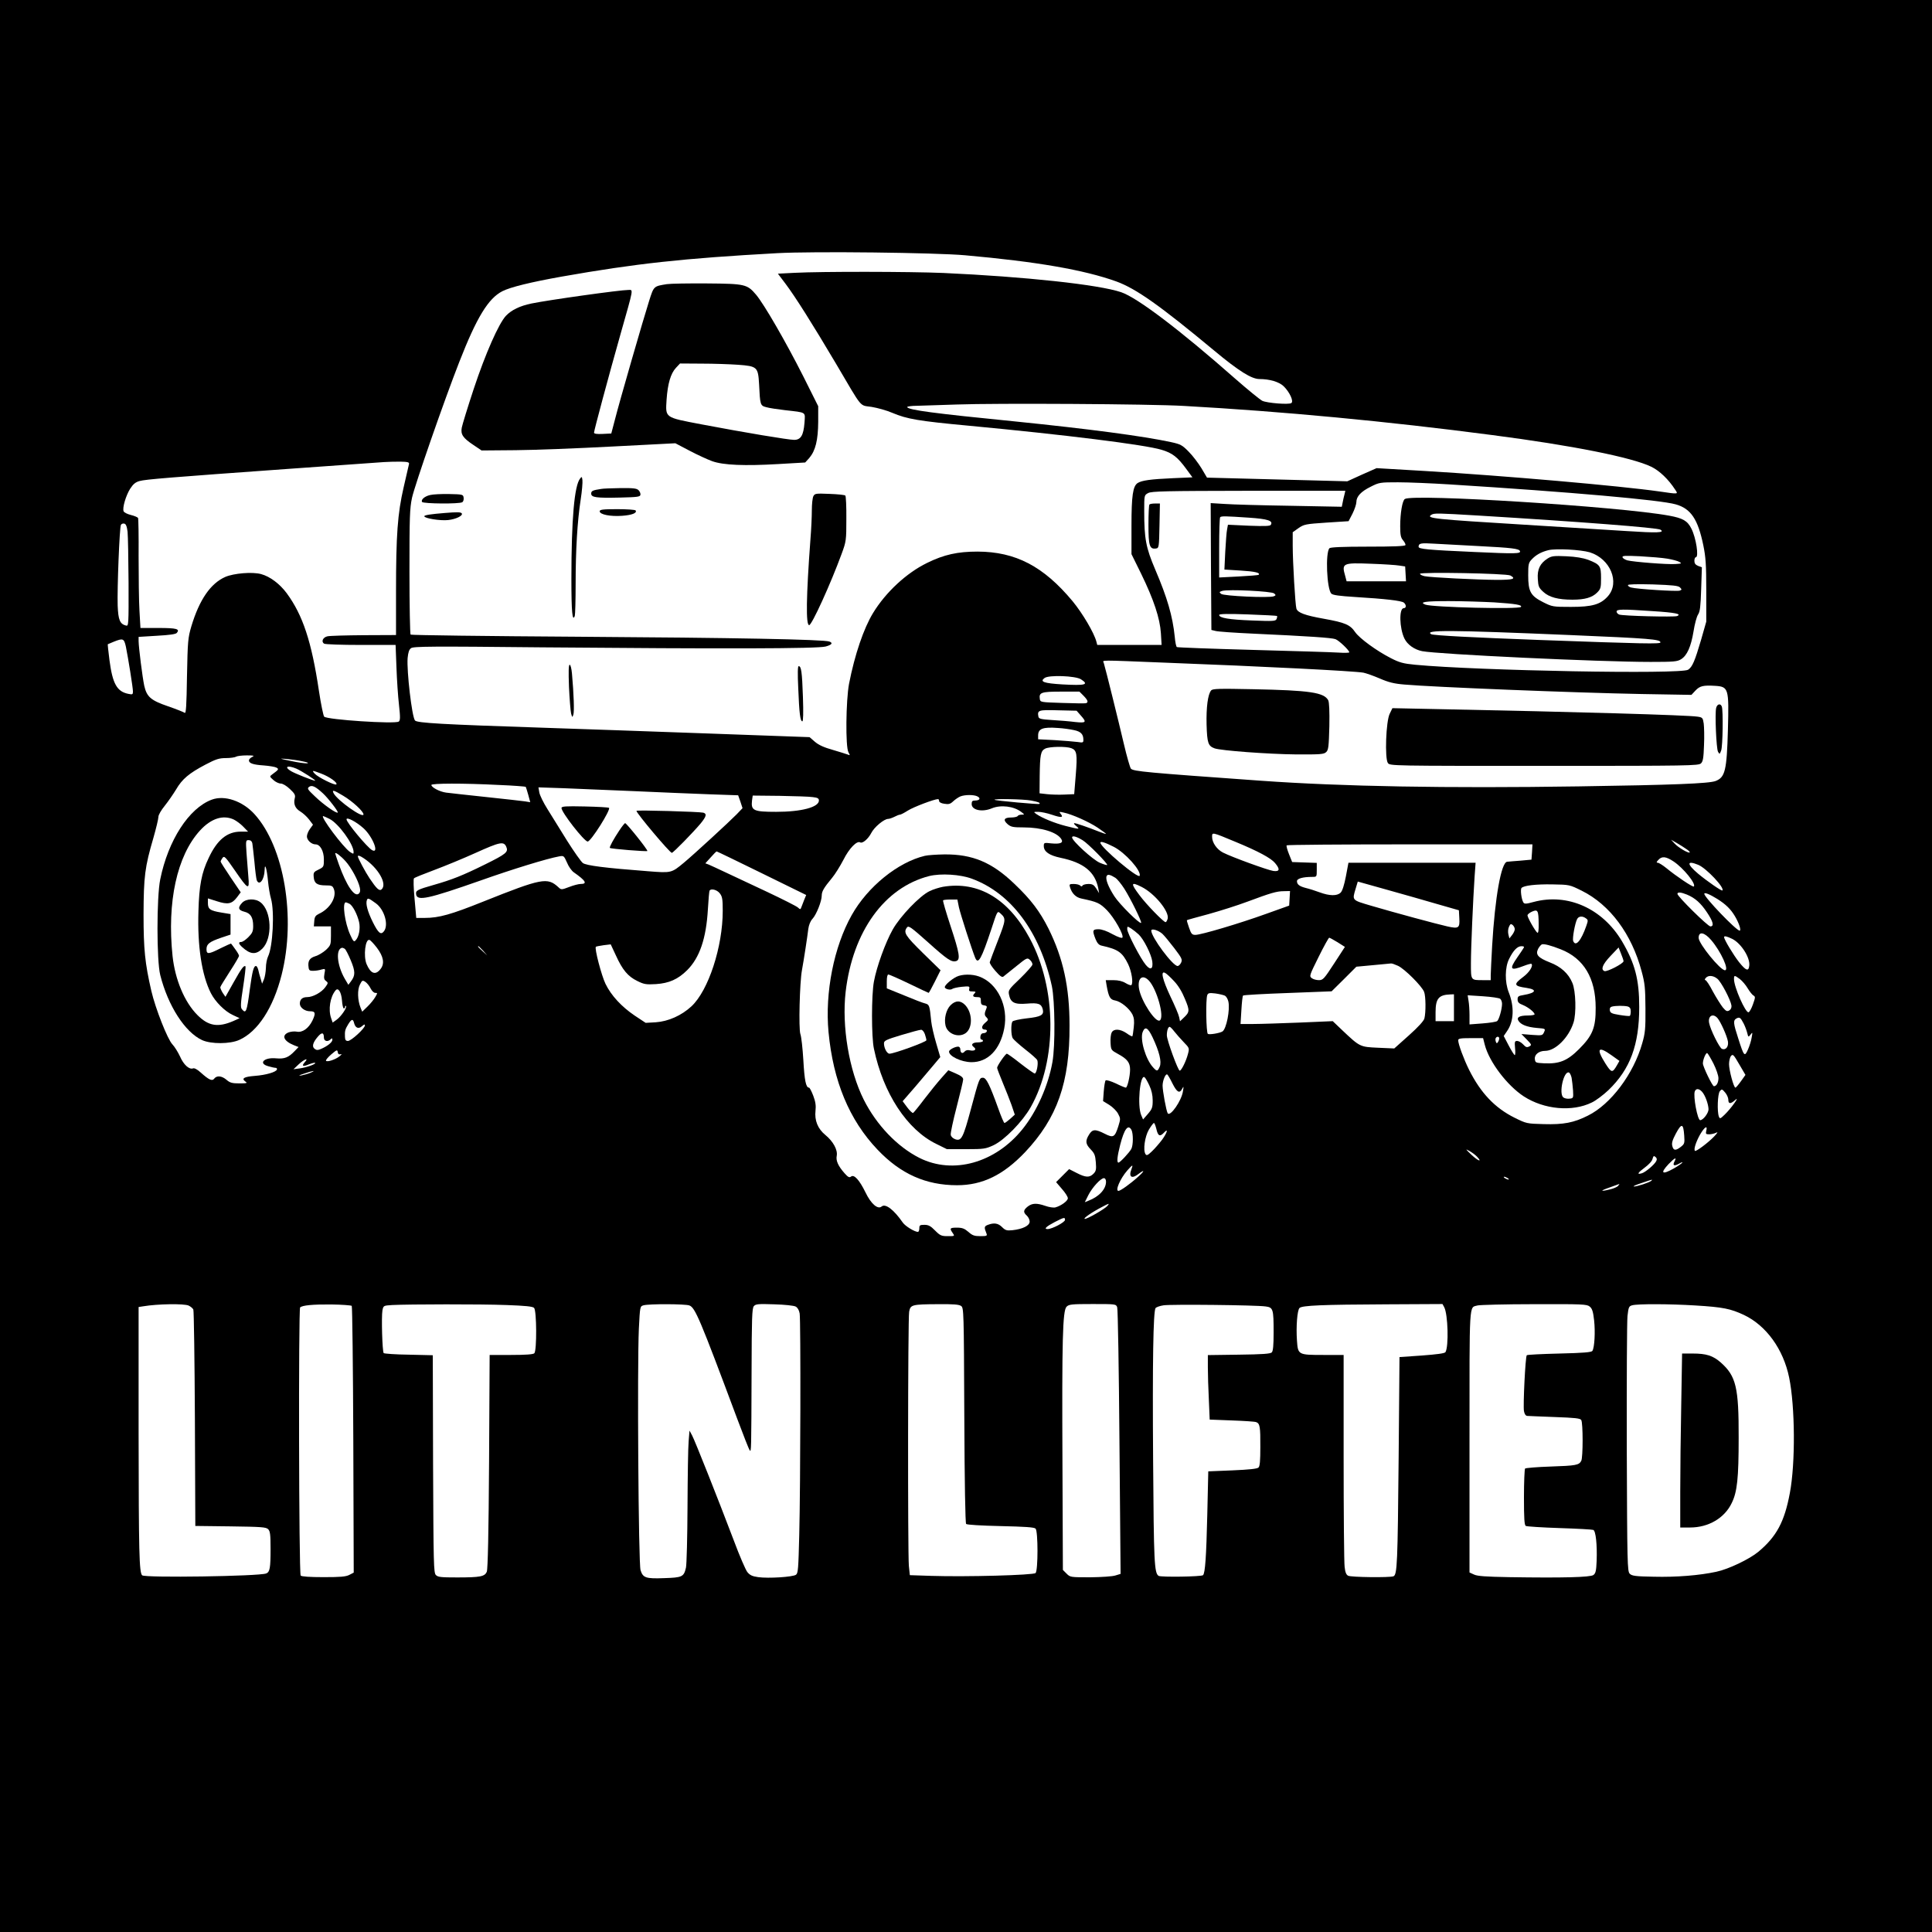 <?xml version="1.0" encoding="UTF-8" standalone="yes"?>
<svg version="1.0" xmlns="http://www.w3.org/2000/svg" width="1024pt" height="1024pt" viewBox="0 0 1366 1366" preserveAspectRatio="xMidYMid meet">
  <g transform="translate(0,1366) scale(0.1,-0.1)" fill="#000000" stroke="none">
    <path d="M0 6830 l0 -6830 6830 0 6830 0 0 6830 0 6830 -6830 0 -6830 0 0
-6830z m6825 5025 c505 -45 840 -103 1068 -185 140 -51 308 -170 692 -489 174
-145 264 -201 320 -201 72 0 139 -20 171 -51 42 -41 73 -107 54 -119 -19 -12
-170 0 -205 16 -16 8 -102 78 -190 155 -390 344 -693 574 -808 613 -159 54
-683 110 -1257 136 -241 10 -859 11 -1053 1 l-117 -6 53 -70 c70 -93 193 -288
357 -565 194 -329 164 -293 253 -307 42 -7 107 -25 146 -42 104 -44 186 -58
541 -91 680 -64 1242 -134 1362 -170 78 -23 114 -52 175 -135 l44 -60 -138 -6
c-160 -7 -220 -16 -249 -34 -34 -22 -44 -88 -44 -303 l0 -200 69 -140 c89
-183 132 -313 139 -419 l5 -83 -228 0 -227 0 -6 23 c-16 62 -98 201 -169 287
-205 246 -402 349 -671 350 -141 0 -237 -21 -357 -80 -146 -71 -293 -208 -382
-354 -66 -108 -130 -295 -170 -501 -22 -117 -26 -447 -4 -484 12 -22 12 -23
-5 -16 -11 4 -58 19 -106 33 -61 17 -99 34 -126 57 l-38 33 -720 26 c-395 14
-924 33 -1174 41 -697 23 -883 33 -896 51 -22 28 -59 350 -52 441 4 40 10 60
24 70 16 13 143 14 924 6 1267 -11 1954 -10 2008 6 44 12 53 25 26 35 -39 15
-680 27 -1776 34 -647 4 -1180 11 -1185 15 -4 5 -8 205 -8 445 0 386 2 447 18
522 20 91 227 687 334 960 123 315 205 450 305 501 57 29 200 64 418 103 528
93 857 129 1525 166 255 14 1118 4 1330 -15z m1545 -1065 c699 -39 1441 -109
2180 -206 570 -74 989 -158 1125 -224 58 -28 122 -89 169 -162 22 -33 27 -33
-110 -13 -281 40 -1092 111 -1660 145 l-341 20 -104 -46 -103 -47 -496 13
-496 13 -39 66 c-22 36 -62 89 -90 117 -46 47 -57 53 -125 68 -200 43 -579 93
-1100 146 -585 58 -753 81 -766 101 -3 5 30 10 73 10 43 1 168 5 278 9 275 10
1366 4 1605 -10z m-5478 -410 c-2 -8 -19 -82 -38 -165 -43 -187 -54 -336 -54
-742 l0 -303 -227 -1 c-126 -1 -241 -4 -258 -8 -32 -7 -46 -38 -23 -52 7 -5
124 -9 259 -9 l246 0 6 -157 c3 -87 11 -207 18 -267 10 -90 9 -110 -2 -118
-28 -18 -505 13 -527 35 -6 7 -23 89 -37 182 -52 349 -114 536 -228 691 -49
66 -118 118 -181 135 -62 17 -192 6 -253 -20 -104 -46 -183 -160 -240 -349
-24 -82 -26 -102 -31 -355 -3 -208 -7 -265 -16 -257 -7 5 -59 26 -117 46 -123
42 -151 67 -169 145 -13 61 -39 268 -40 315 l0 31 130 8 c90 5 132 11 140 20
24 28 -1 35 -129 35 l-128 0 -7 123 c-4 67 -6 240 -6 384 1 144 -1 266 -4 271
-3 5 -26 15 -51 21 -25 6 -48 18 -51 26 -10 24 16 111 46 159 22 34 38 47 67
55 44 12 203 25 1053 86 344 24 648 46 675 48 28 2 79 3 115 3 52 -1 64 -4 62
-16z m7358 -145 c859 -54 1491 -110 1598 -141 107 -30 157 -105 195 -289 17
-83 21 -137 21 -320 l0 -220 -37 -130 c-44 -149 -61 -190 -91 -210 -47 -34
-1489 -7 -1931 35 -84 8 -111 16 -170 46 -102 52 -222 140 -253 184 -36 53
-71 68 -221 95 -135 24 -186 43 -195 72 -8 26 -26 330 -26 444 l0 96 41 29
c39 27 50 29 198 39 l156 10 28 54 c15 30 27 67 27 81 0 40 33 75 102 109 59
30 66 31 192 31 72 0 237 -7 366 -15z m-744 -71 c-4 -15 -10 -40 -13 -57 l-6
-30 -366 7 c-201 3 -410 9 -464 13 l-97 6 2 -448 3 -449 29 -7 c17 -5 136 -13
265 -19 390 -18 556 -29 583 -39 25 -9 98 -79 98 -93 0 -4 -35 -5 -77 -2 -43
3 -316 11 -606 19 -291 8 -532 17 -536 20 -5 2 -12 35 -15 72 -15 147 -53 277
-138 476 -66 155 -78 217 -78 414 0 112 0 112 28 127 23 13 124 15 711 16
l683 0 -6 -26z m-677 -164 c136 -9 174 -22 156 -51 -6 -9 -43 -10 -155 -6
l-148 7 -6 -33 c-4 -17 -9 -89 -13 -158 l-6 -126 114 -7 c101 -6 143 -16 128
-30 -3 -3 -67 -8 -142 -12 l-137 -7 0 210 c0 115 3 213 7 216 8 9 38 8 202 -3z
m-7927 -100 c3 -30 6 -193 7 -362 1 -298 0 -306 -18 -301 -43 11 -55 39 -59
141 -4 121 13 555 23 571 4 7 14 11 23 9 12 -2 19 -18 24 -58z m8107 -436 c13
-11 12 -14 -3 -20 -33 -13 -355 2 -372 17 -15 12 -14 14 7 21 42 13 352 -2
368 -18z m20 -159 c2 -2 1 -12 -3 -21 -6 -16 -22 -17 -174 -11 -163 6 -232 18
-232 39 0 8 63 9 202 4 112 -4 204 -9 207 -11z m-8139 -217 c16 -79 50 -290
50 -317 0 -21 -3 -23 -32 -17 -81 16 -112 71 -134 238 -8 61 -13 112 -12 113
2 1 21 9 43 18 65 26 72 23 85 -35z m7341 -113 c708 -27 1338 -59 1409 -71 19
-4 71 -22 115 -41 62 -27 101 -37 175 -43 203 -18 1199 -58 1677 -67 l352 -6
29 31 c30 32 55 38 137 33 97 -6 100 -17 92 -311 -8 -289 -20 -336 -87 -362
-47 -18 -302 -28 -967 -38 -937 -14 -1672 -1 -2248 40 -814 58 -899 66 -919
85 -6 7 -29 86 -50 176 -35 150 -129 530 -142 572 -7 21 -49 21 427 2z m-588
-118 c59 -38 32 -45 -132 -36 -131 8 -161 19 -126 45 29 23 220 16 258 -9z
m18 -116 c31 -32 36 -47 17 -53 -7 -2 -83 -1 -168 2 -152 5 -155 5 -158 28 -7
46 10 52 150 52 l130 0 29 -29z m-20 -139 c44 -49 39 -55 -38 -47 -38 5 -111
11 -163 14 -81 5 -95 9 -98 24 -9 46 0 49 139 45 l131 -3 29 -33z m-48 -104
c49 -10 67 -29 67 -69 0 -20 -3 -21 -42 -15 -24 3 -96 9 -160 13 l-118 6 0 27
c0 48 33 61 140 53 36 -2 86 -9 113 -15z m-18 -128 c39 -15 43 -42 31 -190
l-11 -135 -70 -3 c-38 -2 -94 0 -122 3 l-53 6 1 122 c2 151 7 178 39 194 30
15 148 17 185 3z m-5792 -62 c-13 -6 -23 -17 -23 -24 0 -21 30 -31 106 -36 39
-3 79 -10 88 -15 20 -11 17 -14 -29 -48 -20 -15 -20 -15 8 -40 15 -14 39 -25
52 -25 14 0 41 -16 65 -39 34 -32 40 -43 34 -65 -10 -41 3 -72 40 -94 18 -11
46 -36 61 -56 l28 -37 -21 -29 c-12 -16 -22 -40 -22 -54 0 -26 32 -56 61 -56
33 0 59 -48 59 -106 0 -52 -1 -54 -37 -72 -34 -16 -38 -21 -35 -52 3 -45 24
-60 84 -60 44 0 50 -3 59 -27 21 -57 -29 -139 -106 -174 -24 -12 -31 -21 -33
-52 l-3 -37 60 0 61 0 0 -66 c0 -63 -2 -68 -35 -100 -20 -18 -54 -39 -76 -45
-41 -13 -54 -34 -47 -80 2 -19 9 -24 33 -23 17 0 43 4 58 9 28 7 28 7 21 -30
-5 -30 -3 -41 11 -51 16 -12 16 -15 -5 -44 -26 -36 -87 -70 -128 -70 -34 0
-52 -16 -52 -46 0 -28 35 -54 72 -54 38 0 42 -13 17 -66 -27 -55 -71 -87 -112
-78 -16 3 -42 0 -58 -6 -50 -21 -33 -61 39 -90 l33 -13 -28 -29 c-43 -45 -71
-56 -129 -51 -87 9 -131 -36 -56 -56 20 -6 43 -11 50 -11 8 0 12 -5 10 -12 -6
-18 -77 -39 -156 -45 -77 -6 -97 -18 -67 -40 17 -11 11 -13 -42 -13 -51 0 -67
4 -91 25 -34 29 -69 32 -87 9 -14 -20 -37 -10 -96 43 -24 22 -45 33 -54 29
-27 -10 -67 26 -92 84 -14 30 -38 69 -54 86 -34 35 -120 253 -149 378 -45 196
-55 293 -55 541 1 268 9 334 70 542 19 67 35 133 35 147 0 14 19 47 45 79 24
30 60 82 80 115 43 74 92 115 208 176 74 39 97 46 145 46 31 0 64 5 72 10 8 5
42 9 75 9 51 0 56 -2 38 -11z m357 -31 c36 -7 46 -12 30 -14 -14 -1 -65 6
-115 17 -82 17 -85 18 -30 14 33 -3 85 -10 115 -17z m-46 -51 c36 -15 146 -86
134 -86 -14 0 -140 50 -169 67 -53 31 -28 45 35 19z m178 -36 c58 -22 117 -64
106 -76 -10 -9 -129 50 -153 76 -22 25 -19 25 47 0z m1256 -80 c101 -4 186
-11 189 -13 2 -3 10 -28 18 -57 l14 -52 -37 6 c-20 3 -145 17 -277 31 -132 14
-259 28 -281 31 -45 6 -104 37 -104 54 0 12 225 13 478 0z m-1245 -59 c37 -34
111 -130 105 -136 -8 -9 -101 56 -160 113 -54 51 -58 57 -42 69 20 14 45 2 97
-46z m2207 15 c179 -8 416 -18 527 -22 l202 -7 16 -45 15 -46 -42 -44 c-52
-53 -303 -284 -373 -342 -88 -73 -88 -73 -253 -60 -303 23 -436 40 -461 58
-13 10 -63 81 -111 157 -48 77 -110 178 -139 224 -29 46 -55 99 -58 119 l-6
35 179 -6 c98 -4 325 -13 504 -21z m-2064 -32 c66 -39 144 -111 144 -132 0
-32 -183 97 -211 149 -14 27 -1 24 67 -17z m3322 -10 c33 -4 42 -9 42 -24 0
-47 -123 -80 -302 -80 -161 0 -179 9 -171 80 l5 35 191 -2 c106 -2 211 -5 235
-9z m1163 5 c25 -13 16 -29 -17 -29 -19 0 -24 -5 -24 -25 0 -43 74 -59 143
-30 63 26 155 15 208 -26 24 -18 24 -19 2 -19 -12 0 -25 -4 -28 -10 -3 -5 -24
-10 -45 -10 -51 0 -60 -17 -26 -47 24 -20 37 -23 114 -23 126 0 236 -34 266
-83 16 -26 -7 -36 -71 -30 -51 6 -53 5 -53 -19 0 -39 38 -66 119 -83 163 -34
243 -99 266 -215 l6 -35 -20 33 c-17 26 -27 32 -55 32 -19 0 -38 -5 -42 -11
-4 -8 -9 -8 -17 0 -6 6 -26 11 -45 11 -30 0 -33 -2 -27 -22 13 -44 41 -73 81
-81 113 -24 129 -31 181 -83 52 -54 120 -174 109 -193 -4 -6 -31 3 -70 24 -39
22 -76 35 -99 35 -43 0 -45 -9 -21 -70 12 -29 24 -42 43 -46 117 -26 146 -47
187 -130 25 -52 38 -134 23 -149 -4 -3 -22 3 -40 14 -23 14 -51 21 -88 21
l-53 0 6 -37 c15 -84 25 -101 62 -107 40 -8 98 -55 121 -99 11 -23 14 -46 9
-91 -3 -32 -8 -61 -10 -63 -2 -2 -21 7 -41 22 -46 31 -90 33 -105 5 -6 -11
-10 -44 -8 -73 3 -51 4 -52 53 -79 65 -35 85 -61 85 -110 0 -47 -19 -128 -30
-128 -5 0 -37 13 -71 30 -35 16 -67 26 -72 21 -4 -4 -10 -39 -13 -77 l-5 -69
44 -27 c24 -15 52 -43 62 -62 18 -34 18 -37 2 -89 -25 -78 -35 -84 -96 -53
-67 34 -87 33 -111 -6 -28 -45 -25 -67 12 -105 27 -28 32 -42 36 -92 4 -50 1
-62 -17 -80 -28 -28 -55 -27 -119 6 l-53 27 -46 -46 -46 -46 41 -48 c23 -26
42 -55 42 -66 0 -19 -48 -54 -89 -65 -13 -3 -45 2 -70 11 -61 21 -93 20 -125
-5 -31 -25 -33 -40 -6 -64 11 -10 20 -29 20 -42 0 -29 -49 -53 -122 -61 -40
-4 -50 -1 -73 22 -28 28 -57 32 -100 16 -27 -10 -28 -18 -10 -62 6 -16 1 -18
-44 -18 -42 0 -56 5 -84 30 -28 24 -44 30 -81 30 -50 0 -54 -4 -30 -38 15 -22
15 -22 -35 -22 -45 0 -54 4 -90 40 -31 32 -47 40 -75 40 -32 0 -36 -3 -36 -25
0 -14 -5 -25 -10 -25 -23 0 -90 41 -107 66 -63 91 -122 136 -149 114 -27 -24
-76 18 -115 100 -43 88 -81 129 -102 111 -12 -9 -21 -4 -46 24 -45 51 -62 89
-55 123 8 41 -25 102 -80 147 -54 44 -78 103 -70 173 4 34 0 63 -16 105 -12
31 -25 57 -30 57 -22 0 -32 52 -40 194 -5 83 -14 166 -21 185 -13 37 -5 364
11 451 13 70 39 240 45 292 4 29 15 56 30 72 27 29 65 124 65 164 0 29 14 54
73 125 21 25 57 83 81 129 40 80 95 136 118 122 16 -10 57 25 78 66 21 42 91
100 119 100 9 0 29 7 45 15 15 8 33 15 39 15 6 0 31 13 56 29 39 25 187 81
213 81 5 0 8 -6 8 -14 0 -8 15 -16 37 -19 31 -5 42 -2 63 18 14 13 36 28 50
34 33 13 97 13 121 0z m379 -29 c52 -10 67 -16 59 -24 -5 -5 -311 23 -317 29
-10 9 205 5 258 -5z m149 -101 c65 -22 83 -20 60 7 -12 15 -10 16 21 9 59 -12
178 -65 241 -107 32 -22 59 -41 59 -44 0 -2 -24 6 -52 17 -78 31 -160 59 -172
59 -6 -1 0 -10 13 -20 29 -25 25 -25 -74 0 -79 20 -166 56 -207 84 -22 16 -22
16 13 16 19 0 63 -9 98 -21z m-5109 -29 c63 -32 169 -177 170 -233 0 -16 -1
-16 -25 -1 -48 32 -214 254 -190 254 3 0 23 -9 45 -20z m240 -66 c65 -59 114
-183 61 -155 -34 19 -181 195 -181 218 0 19 69 -17 120 -63z m6165 -96 c162
-67 251 -115 280 -150 37 -44 33 -62 -12 -56 -40 6 -291 97 -356 130 -43 22
-77 70 -77 111 0 34 -3 35 165 -35z m-1080 11 c36 -21 180 -167 173 -175 -3
-2 -26 5 -52 16 -49 21 -196 155 -196 179 0 15 31 7 75 -20z m4268 -62 c16
-10 26 -21 24 -24 -9 -8 -82 35 -107 63 l-25 27 40 -23 c22 -13 53 -32 68 -43z
m-4049 16 c81 -41 196 -169 184 -205 -9 -25 -278 202 -278 234 0 12 33 2 94
-29z m-4295 1 c17 -38 2 -51 -152 -127 -158 -78 -232 -107 -358 -143 -119 -34
-131 -40 -127 -67 7 -50 84 -33 460 99 220 78 467 154 551 169 33 6 34 5 56
-44 11 -28 33 -58 47 -68 86 -60 99 -83 49 -83 -13 0 -50 -9 -80 -21 -56 -21
-57 -21 -78 -1 -77 70 -116 63 -529 -102 -229 -92 -315 -116 -414 -116 l-61 0
-12 136 c-7 75 -9 140 -4 144 4 5 69 31 144 59 75 28 206 82 290 120 173 78
200 84 218 45z m7253 -38 l-4 -54 -76 -7 c-43 -3 -86 -7 -96 -8 -42 -4 -86
-252 -106 -594 -5 -95 -10 -188 -10 -208 l0 -35 -54 0 c-88 0 -86 -3 -86 119
0 112 15 448 26 614 l7 97 -450 0 -449 0 -18 -96 c-12 -62 -25 -103 -37 -115
-25 -25 -79 -24 -149 2 -30 11 -73 25 -95 30 -47 12 -65 25 -65 49 0 18 41 30
108 30 32 0 32 0 32 50 l0 49 -87 3 -87 3 -22 55 c-12 30 -20 58 -17 63 2 4
394 7 871 7 l867 0 -3 -54z m-5446 -150 l314 -154 -14 -34 c-7 -18 -16 -41
-20 -52 -6 -17 -8 -18 -25 -2 -10 9 -107 58 -217 110 -109 51 -242 114 -294
138 -52 25 -106 49 -119 55 l-24 9 38 42 c20 23 39 42 42 42 3 0 146 -69 319
-154z m-2943 85 c40 -44 91 -138 101 -187 5 -22 2 -35 -8 -43 -30 -25 -86 57
-140 207 -14 40 -26 75 -26 78 0 12 40 -18 73 -55z m127 22 c105 -69 171 -185
127 -222 -16 -12 -35 6 -84 79 -29 43 -83 144 -83 155 0 9 15 5 40 -12z m9263
-24 c69 -46 161 -159 143 -177 -7 -6 -125 73 -194 130 -26 21 -53 38 -61 38
-11 0 -10 5 4 20 25 28 54 25 108 -11z m175 -24 c57 -24 188 -163 170 -181 -6
-5 -106 64 -171 118 -83 70 -82 97 1 63z m-4121 -92 c12 -8 40 -42 62 -76 45
-71 126 -235 119 -242 -10 -10 -153 132 -189 188 -42 65 -64 120 -55 142 6 16
25 12 63 -12z m2278 -186 l150 -43 3 -57 c4 -69 -5 -75 -85 -57 -72 16 -379
99 -538 146 -139 41 -135 37 -110 121 l15 50 207 -58 c115 -32 276 -78 358
-102z m-2093 122 c93 -47 196 -174 184 -224 -4 -14 -10 -25 -15 -25 -14 0
-135 124 -184 190 -65 86 -62 98 15 59z m3112 -27 c199 -99 353 -306 423 -570
23 -85 26 -117 27 -262 1 -144 -2 -175 -23 -247 -61 -216 -222 -431 -384 -511
-99 -50 -172 -64 -312 -60 -120 3 -123 4 -206 45 -139 69 -240 175 -322 339
-37 74 -77 182 -77 209 0 12 16 15 88 15 l88 0 12 -47 c31 -121 158 -288 276
-365 144 -93 343 -111 481 -43 28 13 81 53 117 87 154 148 218 320 218 588 0
194 -30 309 -122 465 -138 232 -384 342 -624 278 -54 -15 -66 -15 -73 -4 -14
22 -23 93 -13 103 17 17 100 27 218 25 121 -2 121 -2 208 -45z m-6095 -18 c18
-23 21 -41 21 -124 0 -254 -101 -563 -221 -675 -70 -65 -164 -107 -253 -113
l-71 -4 -77 51 c-93 63 -166 141 -207 225 -28 58 -79 251 -68 262 2 2 27 7 55
11 l50 6 36 -77 c47 -104 86 -150 152 -182 48 -24 63 -26 132 -22 92 6 156 34
221 99 88 88 134 224 146 429 4 69 9 128 12 133 10 17 53 6 72 -19z m4029 -36
l-3 -51 -162 -58 c-188 -68 -461 -149 -501 -149 -24 0 -30 7 -45 51 -10 28
-17 52 -15 53 2 2 71 21 153 43 83 23 206 62 275 88 164 61 206 74 258 74 l43
1 -3 -52z m2809 27 c58 -24 98 -60 142 -126 44 -65 52 -99 24 -99 -18 0 -233
212 -233 230 0 14 25 12 67 -5z m215 -31 c59 -37 95 -72 124 -121 29 -48 47
-103 34 -103 -24 0 -250 236 -250 260 0 13 37 -2 92 -36z m-9483 -32 c59 -44
90 -151 56 -196 -22 -29 -40 -14 -79 64 -37 75 -52 130 -42 156 6 17 13 14 65
-24z m-188 -2 c23 -13 55 -74 68 -130 10 -45 -1 -105 -25 -129 -11 -13 -17 -7
-38 40 -38 83 -58 229 -31 229 4 0 15 -5 26 -10z m8408 -143 c1 -44 -3 -66 -9
-62 -14 9 -70 107 -70 123 0 7 15 19 33 27 40 17 45 8 46 -88z m334 40 c16
-11 16 -16 3 -53 -37 -106 -76 -151 -93 -107 -7 18 13 127 28 155 11 21 38 23
62 5z m-503 -77 c0 -10 -9 -28 -19 -41 l-19 -24 -7 28 c-4 16 -3 39 4 54 9 21
14 23 26 13 8 -7 15 -20 15 -30z m-2659 -37 c35 -33 89 -140 96 -190 7 -55
-12 -66 -46 -25 -37 44 -131 225 -131 252 0 22 0 22 28 5 15 -10 39 -29 53
-42z m168 4 c13 -12 50 -57 83 -100 54 -71 59 -81 49 -103 -6 -13 -17 -24 -25
-24 -34 0 -186 204 -186 250 0 18 50 3 79 -23z m3880 -44 c69 -81 129 -213 97
-213 -33 0 -186 188 -186 229 0 48 41 40 89 -16z m150 8 c62 -32 126 -132 119
-189 -5 -42 -23 -36 -72 25 -40 51 -106 160 -106 177 0 11 20 6 59 -13z
m-2792 -23 l52 -33 -76 -117 c-71 -109 -79 -118 -108 -118 -17 0 -40 6 -50 14
-19 14 -17 19 48 150 37 75 71 136 75 136 4 0 31 -15 59 -32z m-6793 -38 c48
-63 57 -114 26 -152 -35 -45 -69 -33 -98 35 -24 57 -9 183 21 171 7 -2 30 -27
51 -54z m8371 -12 c163 -64 247 -204 247 -413 1 -141 -22 -197 -117 -292 -83
-83 -139 -106 -247 -101 -60 3 -63 4 -66 30 -4 32 29 58 73 58 72 0 166 93
200 199 21 63 17 225 -8 282 -27 66 -82 115 -158 144 -84 33 -104 55 -84 96 8
15 20 29 27 32 15 5 65 -8 133 -35z m-7619 -10 l29 -33 -32 29 c-31 28 -38 36
-30 36 2 0 16 -15 33 -32z m7357 20 c-4 -7 -24 -37 -45 -67 -59 -85 -50 -97
44 -61 28 11 54 18 56 15 14 -14 -15 -60 -58 -92 -71 -53 -68 -65 24 -78 77
-12 66 -35 -21 -50 -37 -6 -43 -10 -43 -31 0 -19 8 -29 38 -40 38 -16 82 -51
82 -66 0 -4 -21 -8 -47 -8 -60 0 -82 -13 -67 -37 17 -28 61 -45 130 -51 62 -5
62 -5 51 -30 -11 -24 -14 -24 -86 -19 l-74 6 38 -39 c35 -36 36 -39 17 -49
-16 -8 -24 -6 -42 14 -13 14 -32 25 -43 25 -17 0 -19 -5 -15 -50 3 -27 2 -50
-2 -50 -4 0 -23 30 -43 68 l-35 67 23 34 c49 70 53 173 12 276 -28 72 -27 176
3 235 30 61 59 90 87 90 17 0 22 -4 16 -12z m-8336 -6 c7 -4 26 -41 43 -82 33
-79 33 -107 1 -149 l-18 -24 -26 44 c-55 96 -65 212 -17 218 3 0 10 -3 17 -7z
m9042 -88 c1 -16 -117 -77 -135 -70 -28 11 -13 48 43 107 l57 60 17 -43 c10
-24 18 -48 18 -54z m-1594 -33 c47 -22 169 -144 184 -184 12 -30 13 -145 2
-188 -4 -17 -45 -62 -109 -119 l-104 -93 -114 5 c-129 6 -128 5 -255 125 l-66
63 -234 -10 c-129 -5 -276 -10 -326 -10 l-92 0 6 98 c3 53 8 100 12 103 3 4
146 12 316 18 l310 12 88 87 87 87 118 11 c64 6 122 12 127 12 6 1 28 -7 50
-17z m-1584 -108 c29 -30 57 -76 77 -126 35 -83 34 -93 -11 -135 l-24 -23 -6
29 c-3 17 -31 83 -62 147 -57 122 -71 184 -37 166 10 -5 38 -31 63 -58z m3841
17 c27 -21 94 -149 100 -189 2 -15 -4 -28 -15 -35 -16 -9 -23 -6 -46 21 -14
18 -46 68 -70 112 -23 45 -47 81 -53 81 -6 0 -6 6 2 15 17 21 53 19 82 -5z
m159 -2 c17 -13 42 -42 56 -66 14 -23 32 -46 41 -51 14 -8 13 -14 -4 -62 -10
-29 -24 -54 -31 -56 -21 -7 -103 178 -103 234 0 29 3 29 41 1z m-4180 -9 c57
-57 115 -262 79 -284 -29 -18 -129 133 -146 221 -14 75 21 109 67 63z m-5501
-57 c9 -18 23 -32 33 -32 17 0 17 -1 0 -30 -10 -17 -34 -47 -55 -67 l-37 -36
-12 29 c-21 52 -23 128 -4 163 15 30 18 32 38 19 12 -8 29 -29 37 -46z m-202
-86 c2 -31 8 -56 13 -56 5 0 9 5 9 12 0 6 3 9 6 5 10 -9 -34 -74 -66 -97 l-28
-20 -11 32 c-21 60 -7 149 31 195 19 24 41 -10 46 -71z m6243 34 c10 -6 20
-24 24 -41 13 -58 -14 -195 -42 -212 -20 -12 -91 -24 -103 -17 -12 8 -16 244
-4 275 6 14 15 16 57 11 28 -4 58 -11 68 -16z m1619 -85 l0 -95 -65 0 -65 0 0
63 c0 96 22 123 103 126 l27 1 0 -95z m327 63 c7 -6 13 -21 13 -35 0 -37 -21
-111 -34 -122 -6 -6 -53 -13 -104 -17 l-92 -7 0 64 c0 35 -3 82 -7 103 l-6 39
108 -7 c60 -4 115 -12 122 -18z m901 -54 c16 -5 22 -14 22 -35 0 -15 -3 -30
-7 -32 -5 -2 -37 1 -73 7 -55 9 -65 14 -68 33 -2 14 3 23 15 26 27 7 85 7 111
1z m635 -82 c22 -25 67 -125 74 -165 6 -37 -15 -64 -42 -53 -18 7 -82 136 -91
184 -9 49 27 70 59 34z m186 -40 c10 -20 21 -50 25 -67 7 -29 8 -29 23 -10 14
19 15 17 8 -20 -3 -22 -15 -60 -26 -85 -24 -54 -28 -51 -69 78 -35 107 -37
127 -13 141 23 12 29 7 52 -37z m-9825 3 c9 -34 32 -42 56 -20 15 13 20 14 20
5 0 -21 -97 -110 -120 -110 -15 0 -20 7 -21 28 -2 42 1 54 23 90 24 39 34 40
42 7z m5798 -57 c14 -18 44 -52 67 -76 41 -42 41 -43 30 -85 -13 -50 -46 -117
-58 -117 -12 0 -91 216 -91 250 0 33 9 60 20 60 4 0 19 -15 32 -32z m-153 -42
c48 -102 65 -172 51 -207 -15 -35 -20 -36 -47 -6 -53 57 -94 197 -74 250 17
43 37 32 70 -37z m-5859 -2 c0 -26 27 -33 48 -12 9 9 12 8 12 -4 0 -17 -36
-46 -82 -65 -20 -9 -30 -9 -43 1 -21 15 -14 44 22 86 28 33 43 31 43 -6z
m8310 -6 c0 -7 -4 -19 -9 -26 -7 -11 -10 -10 -15 3 -3 9 -4 21 0 26 8 13 24
11 24 -3z m-8192 -112 c11 4 8 -2 -7 -14 -29 -24 -89 -43 -96 -32 -3 5 14 25
37 45 39 33 43 35 46 16 2 -14 9 -18 20 -15z m8986 -7 l56 -40 -17 -30 c-33
-57 -39 -56 -83 13 -66 105 -51 125 44 57z m721 -59 c19 -38 35 -84 35 -103 0
-32 -14 -57 -32 -57 -11 0 -78 139 -78 161 0 28 22 79 31 73 5 -3 25 -37 44
-74z m194 -125 c-18 -25 -35 -45 -39 -45 -12 0 -45 123 -45 166 0 22 6 49 14
58 13 15 18 10 58 -59 l44 -75 -32 -45z m-10154 135 c-25 -28 -14 -34 30 -15
21 8 40 13 43 10 8 -8 -59 -32 -108 -39 l-45 -6 37 35 c40 37 74 49 43 15z
m40 -75 c-16 -7 -46 -15 -65 -19 -24 -3 -17 1 20 13 64 22 89 25 45 6z m8917
-36 c3 -19 8 -59 10 -89 3 -54 2 -55 -25 -58 -16 -2 -35 2 -44 9 -33 28 3 189
40 176 6 -2 15 -19 19 -38z m-2822 -40 c32 -63 50 -73 69 -36 10 19 11 17 5
-18 -9 -67 -91 -184 -108 -156 -10 16 -36 158 -36 195 0 36 21 87 33 79 4 -2
21 -31 37 -64z m-164 -13 c16 -34 24 -69 24 -107 0 -49 -4 -60 -34 -95 l-34
-39 -13 30 c-29 67 -9 289 23 269 6 -4 21 -30 34 -58z m3908 -45 c22 -24 45
-87 46 -124 0 -27 -38 -77 -59 -77 -19 0 -51 171 -38 204 9 22 30 20 51 -3z
m186 -57 c0 -30 16 -31 49 -1 37 33 -31 -62 -75 -104 -31 -30 -34 -31 -41 -13
-13 35 -9 160 7 179 13 16 16 16 37 -9 13 -15 23 -38 23 -52z m-4044 -206 c11
-50 25 -57 53 -27 34 37 24 1 -13 -50 -19 -25 -51 -62 -71 -81 -30 -29 -38
-32 -46 -20 -18 28 -5 123 24 173 16 26 31 47 36 47 4 0 11 -19 17 -42z m3732
-46 c4 -55 2 -60 -23 -80 -37 -29 -53 -28 -61 5 -6 21 1 43 26 90 40 74 52 70
58 -15z m-3908 39 c13 -26 13 -107 -1 -134 -14 -26 -80 -97 -91 -97 -13 0 -9
42 12 125 29 113 56 149 80 106z m4064 -6 c-5 -22 -3 -25 21 -25 14 0 36 5 48
11 16 8 12 1 -13 -26 -43 -45 -129 -109 -136 -102 -10 10 6 61 36 115 32 55
55 69 44 27z m-1622 -182 c41 -43 10 -33 -38 12 -43 41 -45 44 -16 28 18 -10
43 -28 54 -40z m1268 -33 c-13 -25 -75 -77 -100 -85 -39 -12 -32 2 18 39 29
21 53 47 56 62 6 21 9 24 21 14 10 -9 12 -17 5 -30z m130 -1 c-16 -30 -4 -36
31 -17 17 10 27 13 24 8 -4 -6 -30 -24 -58 -40 -86 -49 -102 -37 -39 30 43 44
59 52 42 19z m-3840 -55 c-22 -56 2 -72 50 -34 47 36 43 20 -5 -22 -53 -48
-123 -98 -137 -98 -25 0 12 87 63 145 37 42 42 43 29 9z m2660 -64 c8 -5 11
-10 5 -10 -5 0 -17 5 -25 10 -8 5 -10 10 -5 10 6 0 17 -5 25 -10z m-2840 -25
c0 -53 -49 -106 -125 -135 l-25 -10 25 50 c28 55 88 120 110 120 9 0 15 -10
15 -25z m3855 6 c-14 -12 -102 -41 -123 -40 -9 1 15 12 53 24 81 28 82 28 70
16z m-234 -35 c-6 -8 -31 -19 -56 -25 -72 -18 -75 -11 -5 13 36 13 67 24 69
25 2 0 -2 -5 -8 -13z m-3611 -142 c-20 -23 -148 -96 -161 -92 -12 4 54 49 126
86 49 26 51 26 35 6z m-300 -99 c0 -17 -92 -65 -123 -65 -29 0 -10 18 51 50
67 34 72 35 72 15z m-6196 -606 c14 -7 29 -19 33 -28 4 -9 9 -357 11 -773 l3
-757 249 -3 c217 -3 251 -5 266 -20 14 -14 17 -38 17 -140 0 -135 -5 -163 -31
-173 -50 -20 -859 -32 -877 -13 -21 20 -24 166 -25 995 l0 902 33 5 c101 17
288 20 321 5z m1153 -2 c4 -5 9 -431 11 -947 l3 -939 -31 -16 c-25 -13 -63
-16 -182 -16 -97 0 -155 4 -162 11 -13 13 -16 1883 -4 1896 16 15 88 22 220
21 75 -1 140 -6 145 -10z m1092 6 c137 -5 186 -10 197 -20 19 -19 20 -303 2
-321 -8 -8 -59 -12 -164 -12 l-152 0 -4 -752 c-3 -510 -9 -762 -16 -780 -14
-35 -46 -41 -210 -41 -112 0 -136 2 -150 17 -16 15 -17 77 -20 786 l-2 768
-169 4 c-93 1 -173 7 -178 11 -10 11 -17 256 -9 302 7 34 7 34 69 38 120 6
626 7 806 0z m1295 -3 c41 -15 74 -93 338 -800 44 -118 84 -219 89 -225 11
-11 11 -9 13 561 1 371 3 444 16 459 13 15 29 17 145 13 72 -2 139 -9 151 -16
13 -7 24 -25 28 -49 8 -50 6 -1221 -3 -1566 -6 -238 -8 -270 -23 -281 -22 -16
-194 -27 -267 -17 -43 6 -59 14 -77 36 -12 15 -55 114 -94 219 -115 303 -277
711 -297 748 l-18 33 -6 -75 c-4 -41 -7 -250 -8 -465 -1 -214 -6 -408 -11
-429 -15 -65 -26 -70 -154 -74 -130 -5 -150 2 -167 56 -15 44 -24 1446 -12
1707 8 158 8 159 33 166 39 11 296 10 324 -1z m1922 -4 c18 -14 19 -35 22
-773 2 -483 7 -762 13 -768 6 -6 108 -12 244 -15 173 -4 237 -8 247 -18 18
-18 18 -296 0 -314 -15 -15 -492 -28 -738 -20 l-151 5 -7 66 c-8 91 -7 1746 2
1796 9 50 18 53 203 54 111 1 150 -2 165 -13z m1103 -9 c5 -12 12 -441 16
-953 l8 -932 -36 -11 c-21 -7 -97 -12 -178 -13 -140 0 -142 0 -168 26 l-26 26
-3 748 c-4 878 1 1085 29 1113 17 17 36 19 184 19 163 0 166 0 174 -23z m1049
6 c54 -7 57 -18 57 -185 0 -91 -4 -131 -13 -140 -10 -10 -69 -14 -232 -16
l-220 -3 0 -87 c0 -48 3 -150 7 -228 l6 -141 156 -6 c86 -3 164 -8 173 -12 26
-10 30 -33 29 -177 0 -95 -3 -135 -13 -144 -9 -9 -66 -15 -184 -20 l-171 -7
-7 -306 c-7 -297 -15 -413 -30 -428 -11 -11 -298 -15 -314 -5 -31 20 -34 96
-39 812 -5 707 1 1053 17 1081 5 7 30 16 57 20 52 8 651 2 721 -8z m1263 -5
c27 -50 33 -279 9 -318 -5 -9 -61 -16 -166 -24 l-159 -11 -6 -706 c-7 -754
-10 -834 -37 -844 -27 -10 -299 -7 -320 4 -14 7 -21 25 -25 63 -4 29 -7 378
-7 776 l0 722 -143 0 c-179 0 -180 1 -187 102 -7 99 2 214 18 230 18 18 160
24 619 26 l392 2 12 -22z m1029 4 c17 -14 24 -34 31 -97 9 -81 3 -192 -12
-216 -6 -10 -62 -15 -233 -19 -123 -3 -227 -8 -231 -12 -10 -9 -27 -357 -20
-395 4 -21 12 -33 23 -34 9 -1 97 -4 195 -8 142 -5 180 -9 187 -21 13 -20 13
-266 0 -289 -16 -30 -37 -34 -217 -40 -94 -3 -175 -10 -180 -14 -4 -5 -8 -96
-8 -203 0 -151 3 -197 13 -203 8 -4 115 -11 239 -15 124 -4 231 -10 238 -13
18 -6 28 -106 24 -218 -3 -72 -7 -89 -23 -101 -22 -16 -217 -21 -596 -15 -165
3 -223 7 -247 18 l-33 15 0 928 c0 1012 -4 942 57 960 15 4 195 9 399 9 342 1
374 0 394 -17z m745 8 c199 -12 250 -23 345 -67 158 -75 279 -242 320 -443 42
-204 45 -605 5 -816 -38 -204 -94 -308 -223 -416 -63 -52 -211 -123 -297 -141
-120 -26 -284 -39 -442 -35 -130 2 -155 6 -170 21 -17 17 -18 68 -21 885 -1
478 1 899 5 937 7 62 10 70 33 76 38 11 266 10 445 -1z"/>
    <path d="M4715 11651 c-93 -15 -92 -13 -125 -117 -39 -122 -212 -720 -243
-844 l-25 -95 -61 -3 c-41 -2 -61 1 -61 9 0 15 103 399 188 699 94 331 90 310
55 310 -58 0 -565 -71 -686 -96 -81 -17 -140 -45 -180 -87 -51 -55 -144 -265
-227 -515 -43 -130 -81 -254 -85 -275 -9 -48 7 -73 82 -123 l58 -39 240 2
c132 1 440 13 685 26 l445 23 101 -53 c55 -29 127 -62 160 -74 79 -28 228 -34
468 -20 l189 11 29 32 c44 52 62 126 63 255 l0 111 -107 214 c-123 243 -275
506 -332 574 -63 74 -77 78 -346 80 -129 1 -258 -1 -285 -5z m503 -570 c136
-10 142 -16 149 -137 7 -147 8 -152 51 -163 20 -6 80 -15 132 -21 156 -18 143
-10 138 -90 -7 -88 -26 -120 -73 -120 -40 0 -346 51 -657 110 -261 50 -253 44
-245 175 8 113 29 184 66 224 l29 31 154 -1 c84 0 199 -4 256 -8z"/>
    <path d="M4102 10277 c-41 -49 -62 -287 -62 -712 0 -232 7 -304 24 -260 3 9 6
112 6 228 0 239 12 442 36 597 9 58 14 119 12 135 -3 25 -5 27 -16 12z"/>
    <path d="M4250 10203 c-60 -9 -70 -14 -70 -33 0 -27 36 -32 205 -28 120 3 140
5 143 19 2 9 -4 24 -13 33 -13 13 -37 16 -128 15 -62 -1 -123 -3 -137 -6z"/>
    <path d="M3041 10160 c-39 -9 -66 -33 -57 -49 9 -13 264 -15 284 -2 8 4 12 19
10 32 -3 23 -6 24 -103 26 -55 1 -115 -2 -134 -7z"/>
    <path d="M5751 10152 c-6 -11 -11 -56 -11 -99 0 -43 -4 -136 -10 -208 -30
-405 -33 -605 -9 -605 19 0 152 292 230 505 32 87 33 95 33 247 1 86 -3 160
-7 164 -5 5 -55 10 -112 12 -96 4 -104 3 -114 -16z"/>
    <path d="M4240 10045 c0 -23 76 -38 158 -32 71 5 108 20 96 38 -3 5 -61 9
-130 9 -102 0 -124 -3 -124 -15z"/>
    <path d="M3145 10033 c-100 -8 -145 -15 -145 -23 0 -15 112 -33 168 -27 56 6
107 31 97 47 -6 10 -35 10 -120 3z"/>
    <path d="M4023 8803 c4 -87 11 -171 15 -188 8 -29 9 -29 16 -7 7 21 3 144 -10
290 -3 34 -10 62 -16 62 -8 0 -9 -48 -5 -157z"/>
    <path d="M5644 8793 c7 -177 14 -233 29 -233 6 0 8 59 4 173 -6 177 -12 217
-30 217 -7 0 -8 -51 -3 -157z"/>
    <path d="M9933 10132 c-18 -11 -33 -101 -33 -192 0 -63 4 -81 20 -100 11 -13
19 -28 17 -34 -3 -8 -88 -11 -265 -11 -179 0 -264 -4 -272 -11 -30 -30 -19
-289 13 -321 10 -11 58 -17 168 -24 213 -13 328 -26 345 -40 18 -15 18 -39 -1
-39 -34 0 -31 -141 5 -215 21 -43 70 -78 125 -89 113 -22 1251 -76 1615 -76
164 0 189 2 216 19 42 26 70 88 88 197 8 51 22 104 32 119 14 21 18 56 22 181
l5 153 -27 10 c-19 8 -26 18 -26 36 0 14 5 25 10 25 23 0 2 137 -31 202 -28
56 -60 74 -157 92 -354 65 -1809 156 -1869 118z m517 -117 c722 -44 1268 -86
1290 -100 35 -22 -24 -24 -236 -10 -126 8 -452 28 -724 45 -639 39 -700 45
-660 70 20 13 44 12 330 -5z m5 -216 c234 -12 286 -18 292 -36 6 -18 -33 -19
-317 -6 -338 15 -400 21 -400 37 0 25 16 28 110 22 52 -3 194 -11 315 -17z
m785 -44 c145 -45 215 -212 129 -310 -52 -59 -111 -76 -261 -76 -129 0 -133 1
-197 33 -89 45 -106 75 -106 190 0 78 2 89 25 113 30 32 66 52 117 65 54 13
228 4 293 -15z m549 -45 c35 -6 73 -16 85 -23 19 -11 16 -12 -29 -15 -58 -4
-296 15 -339 26 -16 5 -32 14 -34 22 -4 11 18 12 124 7 71 -4 158 -11 193 -17z
m-1894 -49 l40 -6 3 -53 3 -52 -210 0 -210 0 -10 38 c-26 90 -18 94 184 86 88
-3 178 -9 200 -13z m784 -70 c43 -24 20 -31 -96 -31 -144 1 -466 17 -510 26
-18 4 -33 11 -33 17 0 14 610 3 639 -12z m1199 -84 c14 -15 14 -17 -2 -23 -19
-7 -305 11 -343 22 -13 3 -23 11 -23 17 0 6 59 8 176 5 142 -5 179 -9 192 -21z
m-1313 -106 c152 -10 198 -18 189 -32 -11 -18 -627 -3 -676 16 -47 18 -3 25
165 25 100 0 245 -5 322 -9z m1120 -62 c160 -10 209 -20 172 -35 -23 -8 -385
1 -409 11 -10 4 -18 13 -18 21 0 17 38 18 255 3z m-585 -169 c567 -24 640 -30
640 -52 0 -12 -115 -10 -852 17 -461 17 -755 32 -769 41 -51 31 126 30 981 -6z"/>
    <path d="M10942 9711 c-53 -34 -74 -76 -69 -145 3 -52 7 -62 39 -91 41 -38
105 -55 206 -55 87 0 139 15 174 50 26 26 28 35 28 103 0 86 -7 96 -91 129
-36 13 -87 22 -154 25 -89 4 -104 2 -133 -16z"/>
    <path d="M8127 10093 c-4 -3 -7 -68 -7 -144 0 -148 8 -174 54 -167 20 3 21 9
24 161 l3 157 -34 0 c-19 0 -37 -3 -40 -7z"/>
    <path d="M8563 8778 c-23 -27 -35 -119 -32 -242 4 -130 11 -150 56 -167 43
-16 379 -41 575 -43 177 -1 199 1 215 17 16 15 18 40 22 181 2 109 -1 171 -8
185 -30 55 -130 70 -531 78 -243 5 -287 4 -297 -9z"/>
    <path d="M12134 8655 c-10 -40 1 -288 13 -310 11 -19 12 -19 22 8 12 30 15
284 5 311 -9 25 -33 19 -40 -9z"/>
    <path d="M9826 8614 c-27 -53 -36 -318 -13 -349 15 -20 27 -20 1106 -20 1030
0 1091 1 1108 18 14 14 18 39 21 127 3 61 1 130 -2 154 -6 41 -9 44 -44 49
-68 11 -861 34 -1822 53 l-335 7 -19 -39z"/>
    <path d="M1497 8006 c-161 -60 -308 -287 -364 -563 -26 -126 -26 -575 0 -677
55 -218 175 -404 296 -460 64 -29 197 -28 262 1 132 59 241 227 300 460 103
406 18 907 -192 1137 -85 93 -211 136 -302 102z m157 -141 c18 -9 48 -31 66
-50 l34 -35 -52 0 c-96 0 -167 -58 -227 -187 -50 -104 -67 -195 -72 -375 -8
-248 24 -454 88 -580 31 -61 98 -128 154 -154 l49 -23 -44 -20 c-109 -47 -176
-36 -254 42 -92 92 -158 251 -176 417 -40 384 31 709 194 888 79 86 164 113
240 77z m130 -167 c2 -13 9 -73 15 -133 5 -61 13 -118 16 -128 18 -44 54 3 56
71 1 59 16 8 24 -79 4 -41 13 -96 21 -123 26 -91 13 -341 -21 -409 -8 -17 -15
-53 -15 -81 -1 -28 -7 -64 -14 -81 l-13 -30 -10 35 c-6 19 -14 47 -17 63 -4
15 -11 27 -16 27 -17 0 -26 -37 -44 -167 -21 -159 -27 -173 -56 -138 -10 12
-9 42 9 157 12 77 19 143 17 145 -11 11 -29 -14 -84 -112 l-58 -103 -20 29
c-10 17 -18 35 -16 40 1 6 32 55 67 110 36 55 65 105 65 111 0 6 -12 27 -27
47 -14 20 -27 37 -29 39 -1 2 -34 -13 -73 -32 -87 -44 -101 -45 -101 -7 0 37
22 53 107 82 l63 21 0 72 0 73 -66 11 c-79 13 -94 24 -94 67 l0 33 63 -20 c77
-25 106 -20 142 27 l27 36 -71 105 c-39 58 -71 108 -71 112 0 5 6 16 13 26 13
17 20 9 88 -89 94 -137 104 -142 95 -44 -3 41 -9 116 -13 167 -6 89 -5 92 15
92 14 0 23 -8 26 -22z"/>
    <path d="M1712 7277 c-32 -34 -28 -52 15 -63 45 -11 63 -40 63 -102 0 -37 -6
-50 -34 -78 -19 -19 -41 -34 -50 -34 -22 0 -20 -13 7 -37 57 -52 97 -55 142
-10 73 73 66 266 -13 327 -36 29 -102 27 -130 -3z"/>
    <path d="M3970 7947 c0 -31 161 -237 185 -237 23 0 164 224 151 238 -4 4 -81
8 -172 10 -136 3 -164 1 -164 -11z"/>
    <path d="M4500 7927 c0 -17 236 -297 250 -297 10 0 152 146 204 208 40 49 45
68 19 76 -26 7 -473 20 -473 13z"/>
    <path d="M4378 7787 c-40 -60 -71 -117 -66 -122 6 -7 259 -27 265 -22 6 6
-147 197 -157 197 -4 0 -23 -24 -42 -53z"/>
    <path d="M6539 7609 c-190 -45 -404 -218 -517 -419 -126 -224 -190 -547 -164
-827 33 -348 147 -622 346 -831 163 -172 342 -252 563 -252 179 0 327 72 481
234 227 241 316 492 314 896 0 272 -45 475 -149 685 -61 121 -124 205 -241
316 -158 152 -296 210 -496 208 -56 -1 -117 -5 -137 -10z m333 -162 c277 -102
481 -376 565 -759 22 -105 25 -423 4 -538 -30 -168 -111 -349 -211 -473 -193
-240 -491 -323 -729 -204 -157 79 -304 233 -394 412 -104 208 -156 518 -128
762 50 427 274 738 591 819 82 20 219 12 302 -19z"/>
    <path d="M6667 7390 c-26 -5 -69 -18 -95 -31 -69 -33 -207 -177 -260 -271 -52
-92 -114 -264 -133 -368 -18 -95 -18 -393 0 -475 66 -316 234 -572 441 -673
l75 -37 135 0 c127 0 139 2 195 28 78 37 204 166 262 268 189 334 186 838 -7
1196 -150 279 -363 405 -613 363z m113 -145 c10 -46 91 -298 115 -357 21 -51
44 -9 115 205 41 126 42 128 62 110 42 -37 41 -45 -16 -192 -30 -77 -56 -146
-58 -154 -2 -7 16 -35 40 -62 31 -36 47 -47 56 -40 7 6 48 38 91 73 74 60 78
62 96 46 11 -9 19 -24 19 -33 0 -8 -39 -52 -86 -98 -82 -78 -86 -84 -80 -115
11 -57 39 -71 126 -64 82 7 103 -1 113 -41 9 -40 -12 -52 -113 -63 -52 -6 -98
-16 -102 -23 -11 -17 -10 -95 2 -117 6 -10 46 -46 89 -80 44 -34 82 -68 85
-76 9 -23 -5 -94 -18 -94 -6 0 -51 32 -100 70 -49 39 -93 70 -97 70 -10 0 -69
-85 -69 -100 0 -6 18 -52 39 -103 21 -51 50 -123 63 -160 l23 -68 -33 -30
c-18 -16 -36 -29 -40 -29 -4 0 -24 46 -44 103 -61 169 -85 217 -108 217 -25 0
-27 -4 -86 -224 -54 -201 -67 -226 -110 -211 -18 7 -30 19 -32 32 -2 12 17
101 42 197 25 97 46 184 46 194 0 14 -15 26 -52 42 l-53 23 -48 -54 c-27 -30
-81 -97 -121 -149 -39 -52 -76 -97 -80 -99 -5 -2 -24 16 -42 40 l-32 43 87
100 c47 56 107 126 133 157 l46 55 -29 99 c-16 54 -32 123 -35 154 -11 112
-13 118 -42 126 -15 3 -82 29 -149 57 l-123 50 0 49 c0 30 4 49 11 49 6 0 72
-29 147 -65 74 -36 136 -65 138 -65 2 0 22 36 44 80 l40 80 -125 122 c-126
124 -139 145 -112 181 11 14 27 3 147 -104 138 -124 168 -144 201 -134 31 10
23 56 -40 247 -32 97 -56 179 -53 182 3 4 27 6 53 6 l48 0 11 -55z m-241 -896
c6 -18 11 -37 11 -44 0 -12 -229 -95 -261 -95 -18 0 -39 40 -39 73 0 19 14 26
123 59 67 20 129 37 139 37 9 1 20 -12 27 -30z"/>
    <path d="M6763 6754 c-38 -19 -83 -59 -83 -73 0 -14 39 -24 53 -13 7 5 37 12
68 15 52 5 56 4 52 -14 -4 -15 0 -19 23 -19 22 0 25 -3 16 -12 -19 -19 -14
-28 16 -28 24 0 28 -4 27 -27 0 -22 5 -29 23 -31 18 -3 22 -8 17 -20 -16 -38
-16 -50 0 -65 15 -16 14 -19 -11 -40 -28 -24 -26 -47 2 -47 9 0 14 -6 11 -12
-2 -7 -12 -13 -23 -13 -12 0 -20 -8 -22 -22 -2 -13 1 -23 7 -23 6 0 11 -4 11
-10 0 -5 -15 -10 -34 -10 -41 0 -55 -16 -30 -34 22 -17 3 -30 -30 -22 -15 4
-28 0 -36 -9 -15 -18 -30 -10 -30 16 0 10 -7 19 -15 19 -23 0 -65 -22 -65 -35
0 -33 86 -74 158 -75 116 -1 203 88 232 237 32 159 -47 322 -178 369 -50 18
-120 17 -159 -2z"/>
    <path d="M6720 6552 c-30 -31 -46 -93 -35 -142 13 -60 92 -90 142 -55 51 36
50 142 -2 198 -33 35 -69 35 -105 -1z"/>
    <path d="M11887 3728 c-4 -199 -7 -475 -7 -615 l0 -253 70 0 c129 0 243 66
294 173 39 79 49 176 49 462 1 355 -18 436 -127 532 -55 48 -101 63 -198 63
l-75 0 -6 -362z"/>
  </g>
</svg>